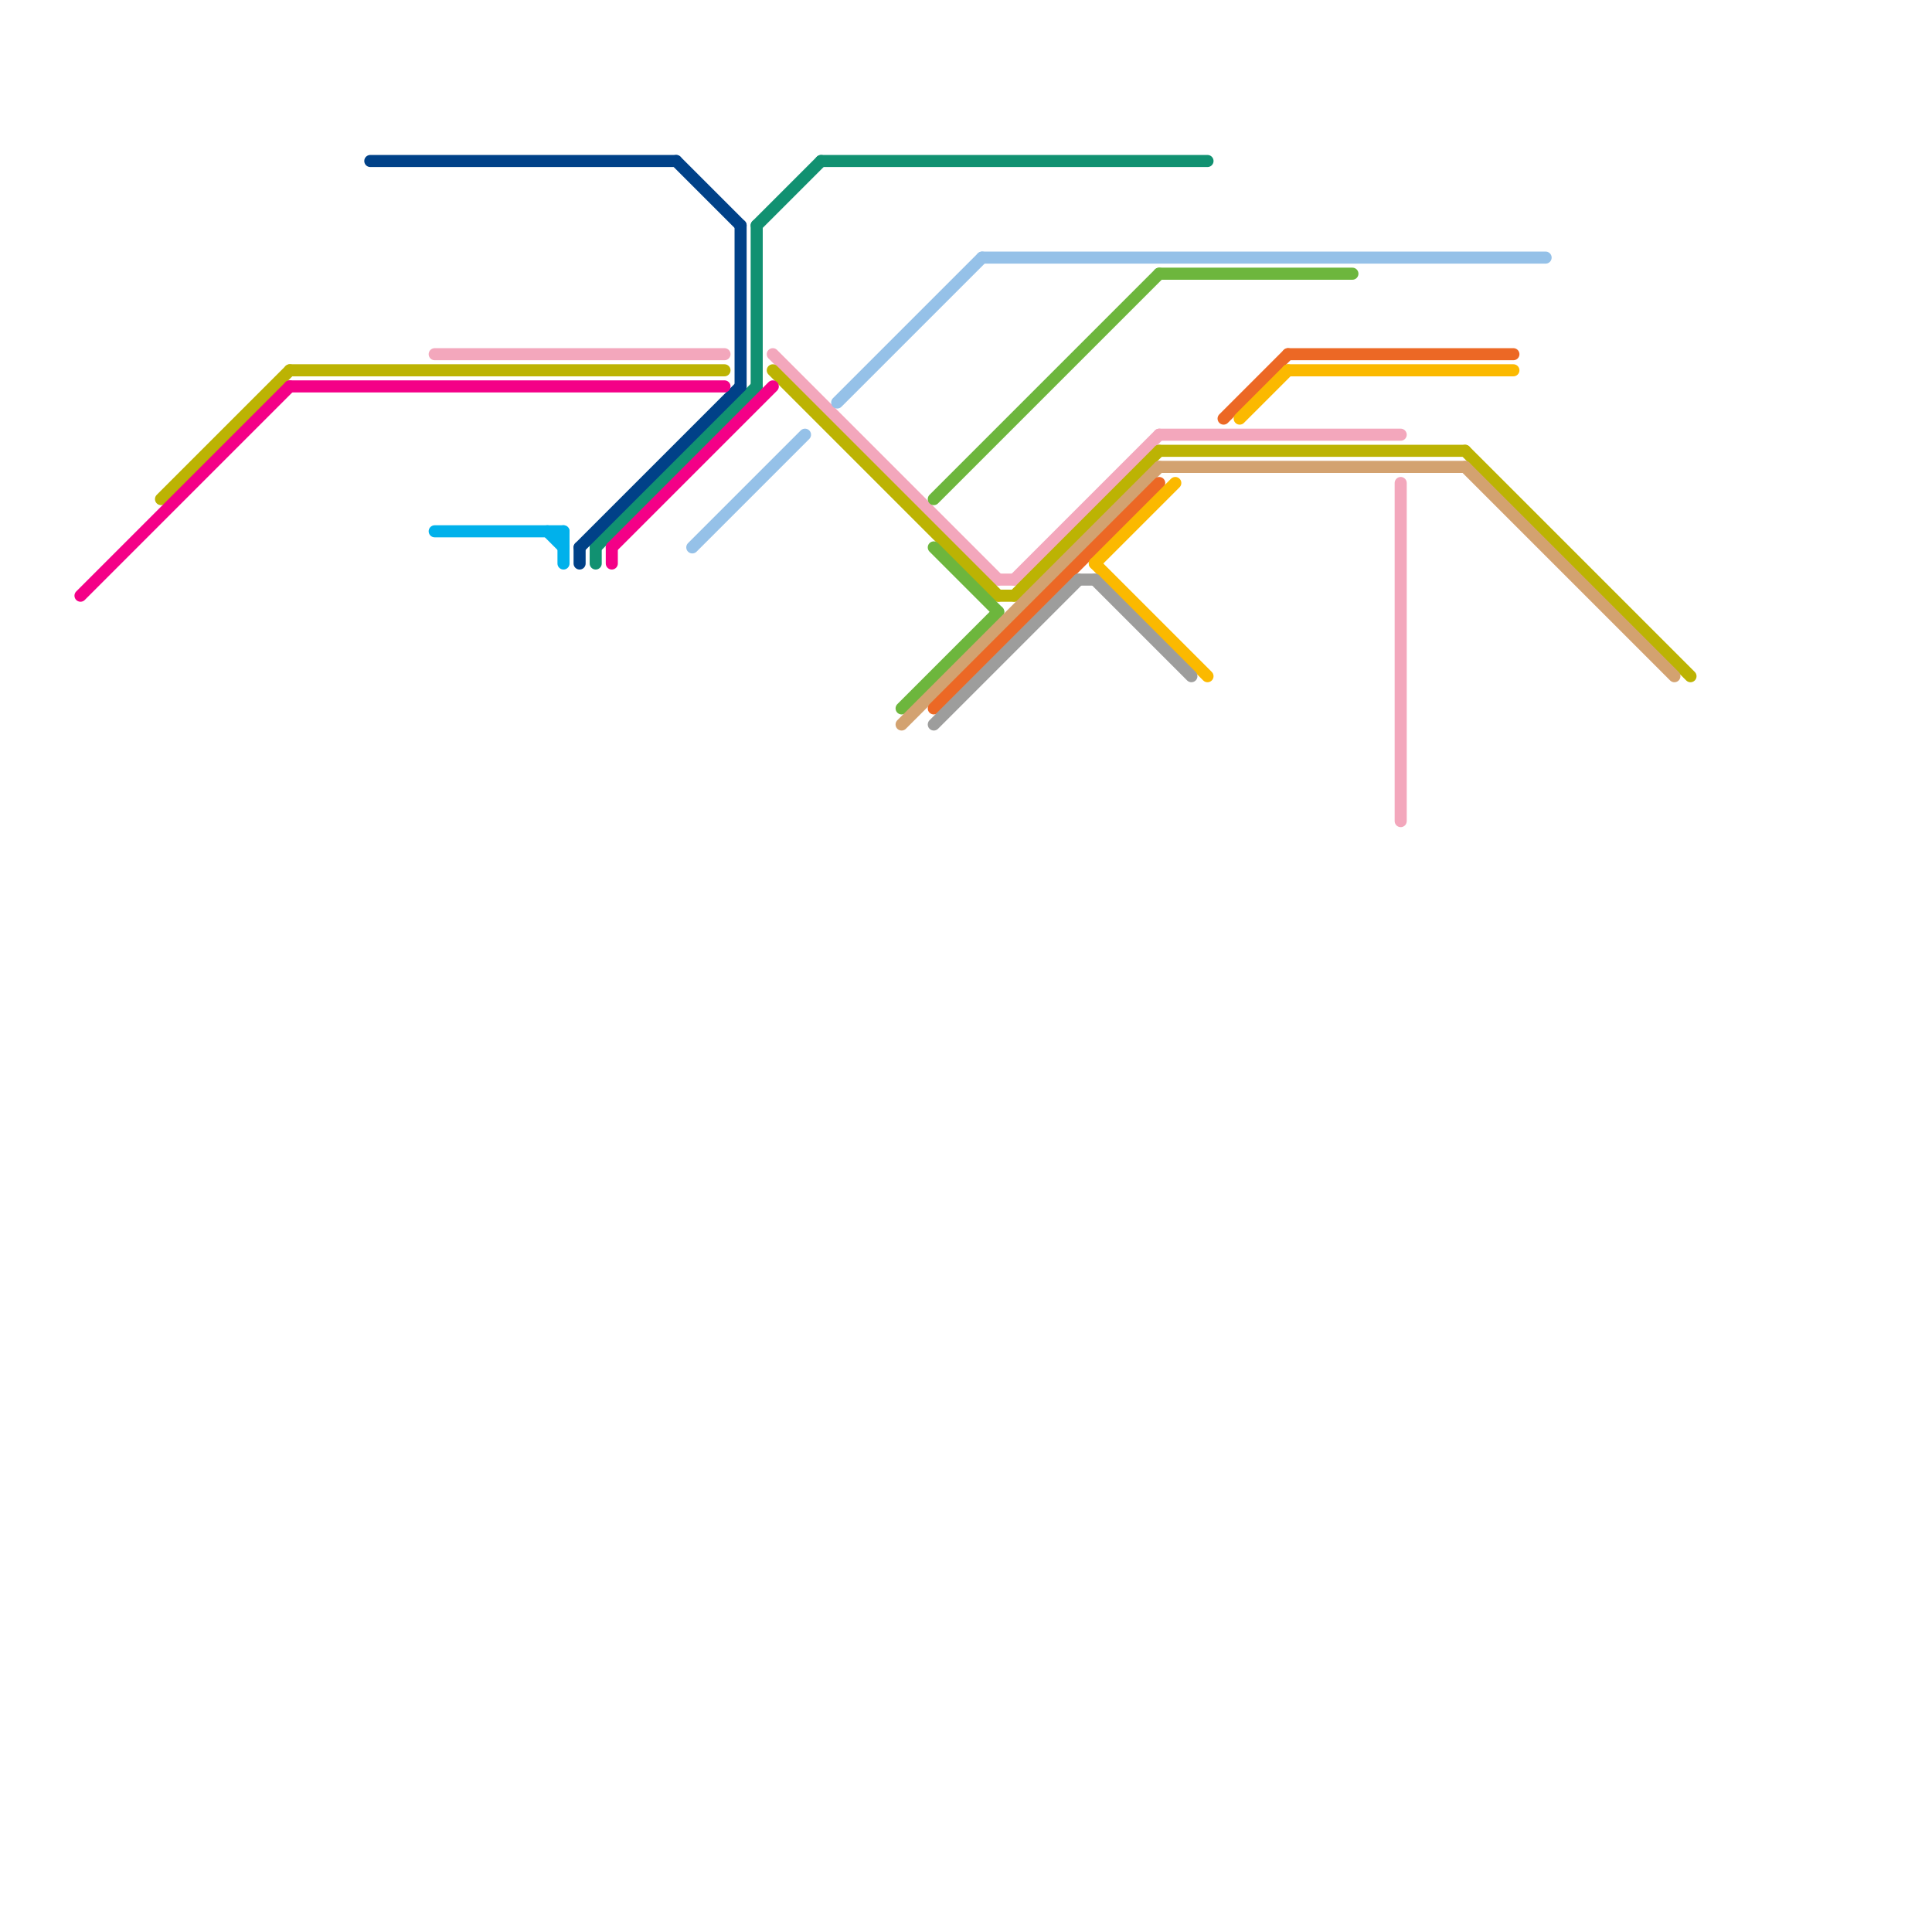 
<svg version="1.1" xmlns="http://www.w3.org/2000/svg" viewBox="0 0 120 120">
<style>text { font: 1px Helvetica; font-weight: 600; white-space: pre; dominant-baseline: central; } line { stroke-width: 1; fill: none; stroke-linecap: round; stroke-linejoin: round; } .c0 { stroke: #119171 } .c1 { stroke: #004188 } .c2 { stroke: #f3a7bc } .c3 { stroke: #bcb303 } .c4 { stroke: #f40087 } .c5 { stroke: #95c1e8 } .c6 { stroke: #00b1eb } .c7 { stroke: #6db63d } .c8 { stroke: #d3a270 } .c9 { stroke: #ec6825 } .c10 { stroke: #fbb900 } .c11 { stroke: #9d9d9c } .w2 { stroke-width: .75; }</style><defs><g id="wm-xf"><circle r="1.2" fill="#000"/><circle r="0.9" fill="#fff"/><circle r="0.6" fill="#000"/><circle r="0.3" fill="#fff"/></g><g id="wm"><circle r="0.6" fill="#000"/><circle r="0.3" fill="#fff"/></g></defs><line class="c0 w2" x1="47" y1="14" x2="47" y2="24"/><line class="c0 w2" x1="47" y1="14" x2="51" y2="10"/><line class="c0 w2" x1="37" y1="34" x2="47" y2="24"/><line class="c0 w2" x1="37" y1="34" x2="37" y2="35"/><line class="c0 w2" x1="51" y1="10" x2="75" y2="10"/><line class="c1 w2" x1="42" y1="10" x2="46" y2="14"/><line class="c1 w2" x1="46" y1="14" x2="46" y2="24"/><line class="c1 w2" x1="36" y1="34" x2="46" y2="24"/><line class="c1 w2" x1="36" y1="34" x2="36" y2="35"/><line class="c1 w2" x1="23" y1="10" x2="42" y2="10"/><line class="c2 w2" x1="87" y1="30" x2="87" y2="51"/><line class="c2 w2" x1="62" y1="36" x2="63" y2="36"/><line class="c2 w2" x1="48" y1="22" x2="62" y2="36"/><line class="c2 w2" x1="63" y1="36" x2="72" y2="27"/><line class="c2 w2" x1="27" y1="22" x2="45" y2="22"/><line class="c2 w2" x1="72" y1="27" x2="87" y2="27"/><line class="c3 w2" x1="62" y1="37" x2="63" y2="37"/><line class="c3 w2" x1="72" y1="28" x2="91" y2="28"/><line class="c3 w2" x1="18" y1="23" x2="45" y2="23"/><line class="c3 w2" x1="10" y1="31" x2="18" y2="23"/><line class="c3 w2" x1="63" y1="37" x2="72" y2="28"/><line class="c3 w2" x1="48" y1="23" x2="62" y2="37"/><line class="c3 w2" x1="91" y1="28" x2="105" y2="42"/><line class="c4 w2" x1="38" y1="34" x2="48" y2="24"/><line class="c4 w2" x1="5" y1="37" x2="18" y2="24"/><line class="c4 w2" x1="38" y1="34" x2="38" y2="35"/><line class="c4 w2" x1="18" y1="24" x2="45" y2="24"/><line class="c5 w2" x1="61" y1="16" x2="96" y2="16"/><line class="c5 w2" x1="52" y1="25" x2="61" y2="16"/><line class="c5 w2" x1="43" y1="34" x2="50" y2="27"/><line class="c6 w2" x1="35" y1="33" x2="35" y2="35"/><line class="c6 w2" x1="27" y1="33" x2="35" y2="33"/><line class="c6 w2" x1="34" y1="33" x2="35" y2="34"/><line class="c7 w2" x1="58" y1="34" x2="62" y2="38"/><line class="c7 w2" x1="72" y1="17" x2="84" y2="17"/><line class="c7 w2" x1="56" y1="44" x2="62" y2="38"/><line class="c7 w2" x1="58" y1="31" x2="72" y2="17"/><line class="c8 w2" x1="72" y1="29" x2="91" y2="29"/><line class="c8 w2" x1="91" y1="29" x2="104" y2="42"/><line class="c8 w2" x1="56" y1="45" x2="72" y2="29"/><line class="c9 w2" x1="80" y1="22" x2="94" y2="22"/><line class="c9 w2" x1="76" y1="26" x2="80" y2="22"/><line class="c9 w2" x1="58" y1="44" x2="72" y2="30"/><line class="c10 w2" x1="68" y1="35" x2="75" y2="42"/><line class="c10 w2" x1="68" y1="35" x2="73" y2="30"/><line class="c10 w2" x1="77" y1="26" x2="80" y2="23"/><line class="c10 w2" x1="80" y1="23" x2="94" y2="23"/><line class="c11 w2" x1="58" y1="45" x2="67" y2="36"/><line class="c11 w2" x1="68" y1="36" x2="74" y2="42"/><line class="c11 w2" x1="67" y1="36" x2="68" y2="36"/>
</svg>
